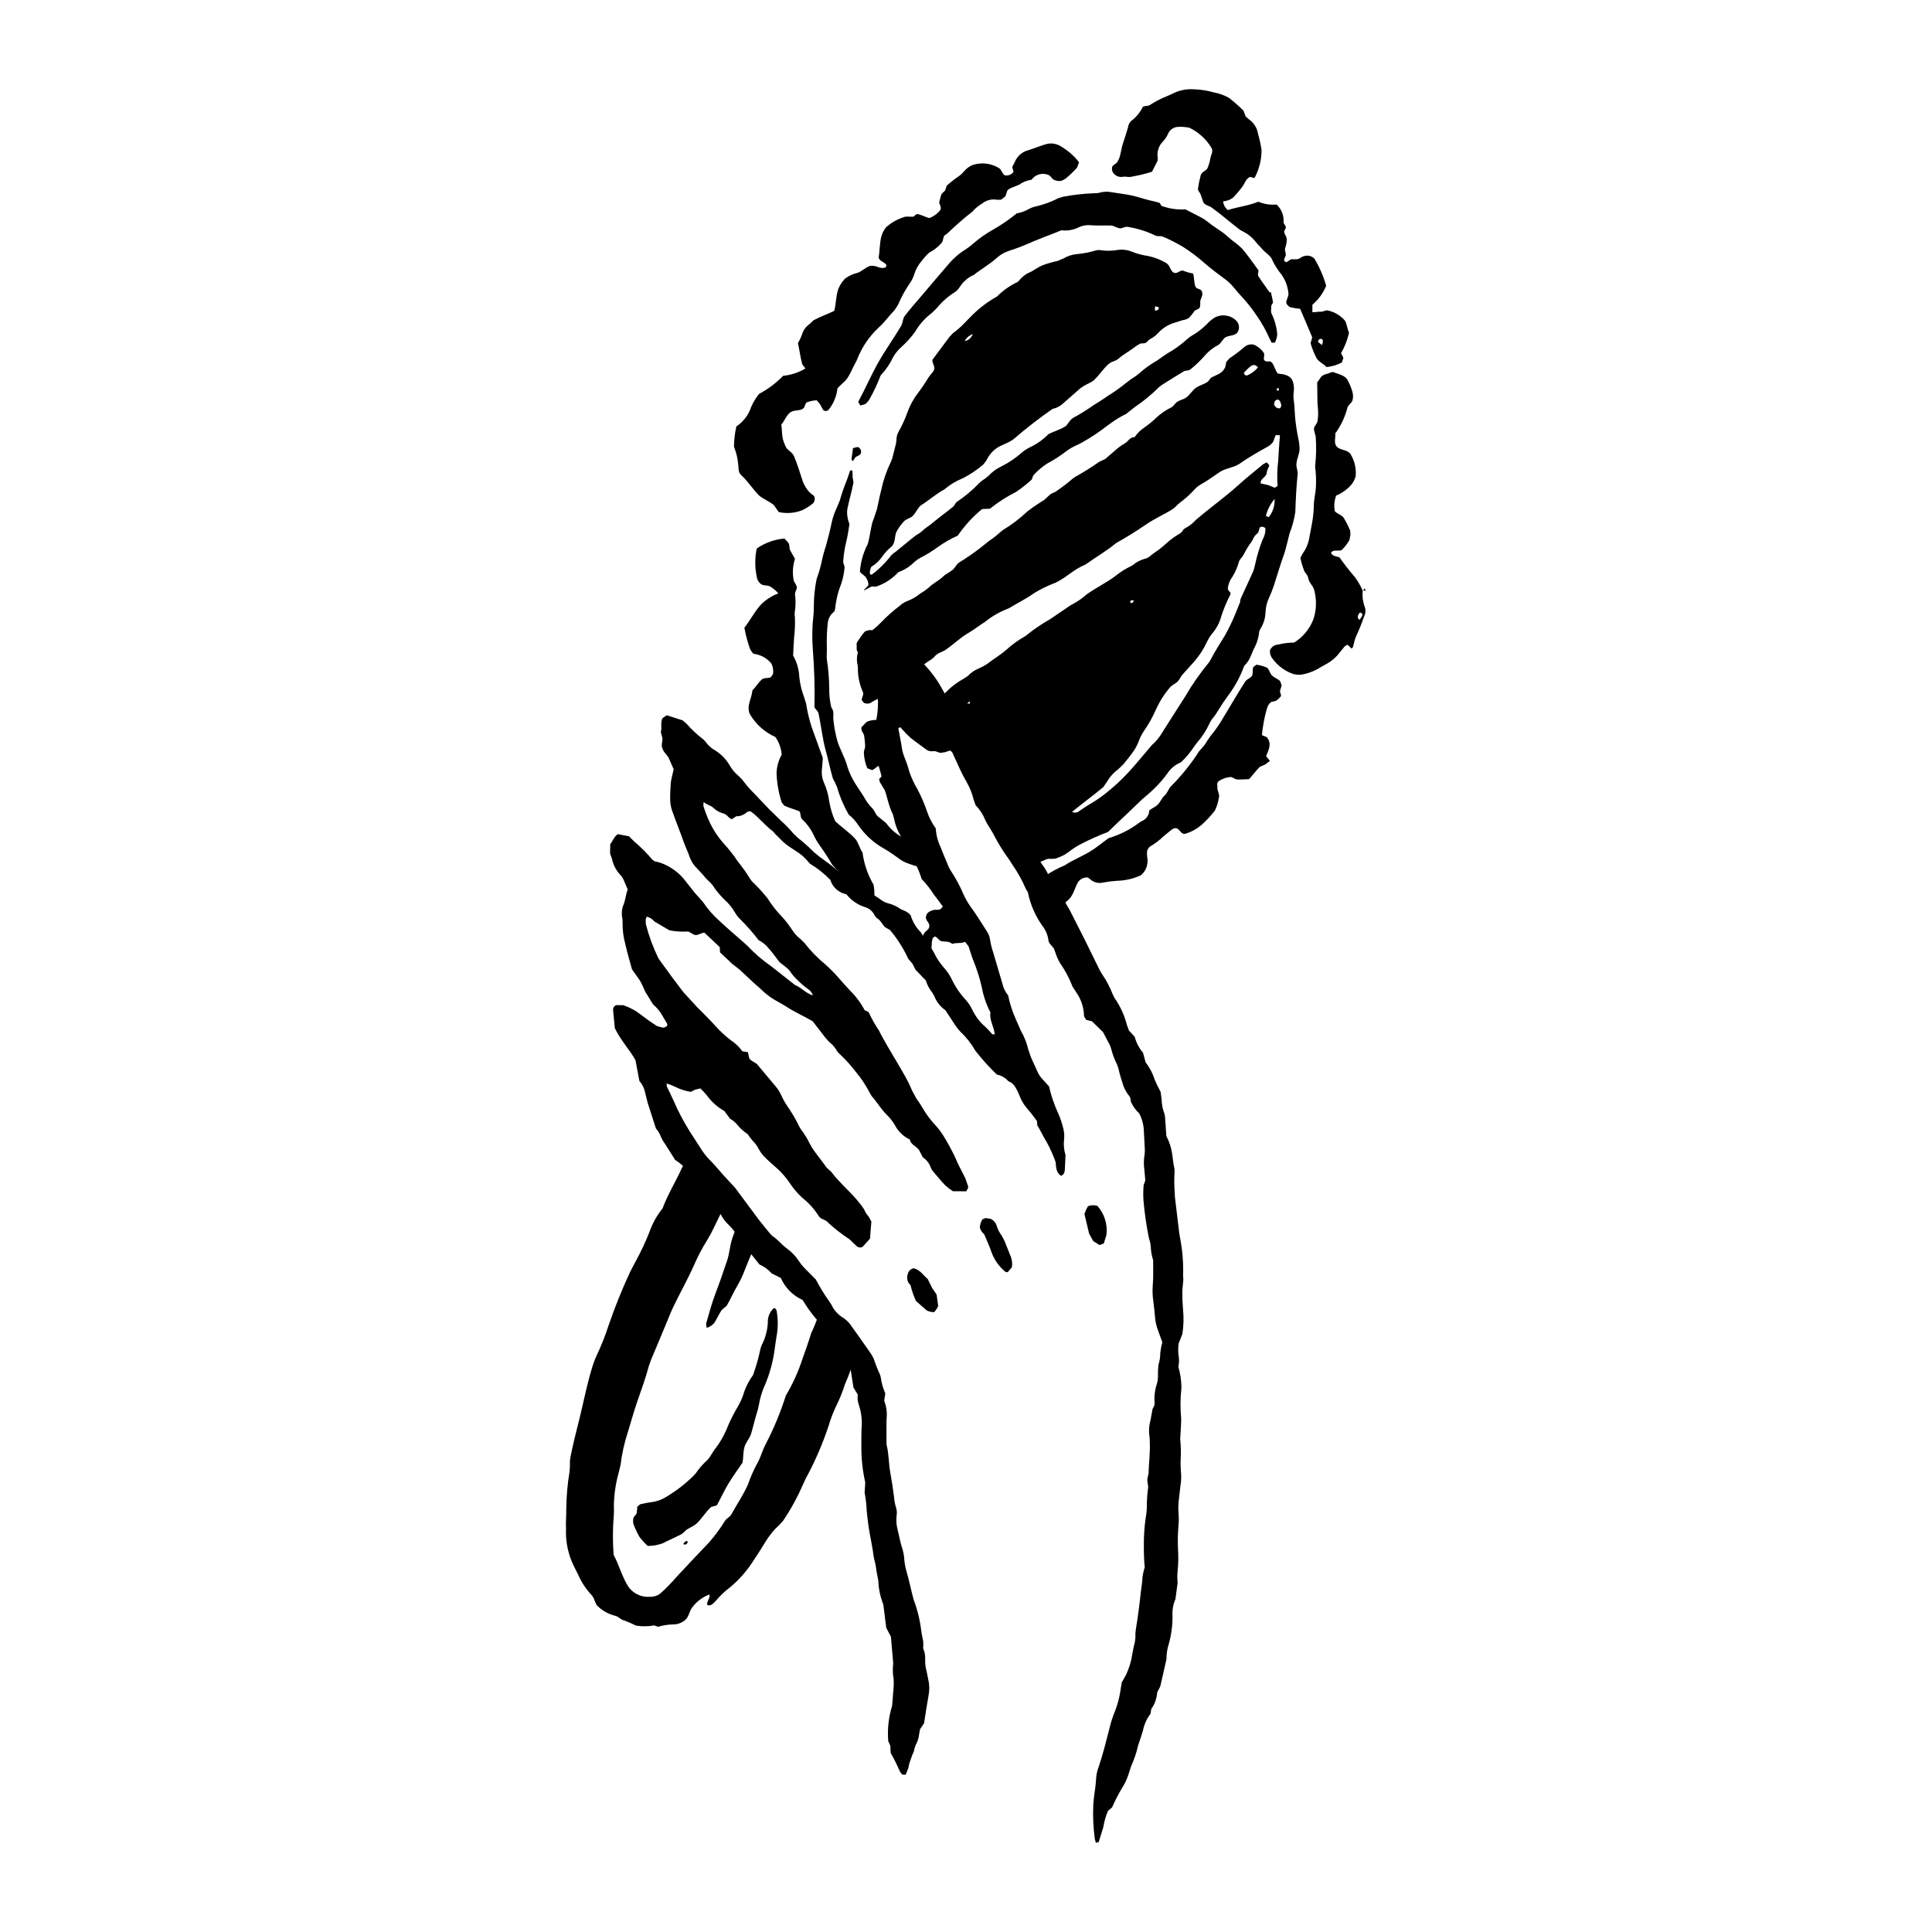 <?xml version="1.0" encoding="UTF-8"?>
<!-- Uploaded to: SVG Repo, www.svgrepo.com, Generator: SVG Repo Mixer Tools -->
<svg fill="#000000" width="800px" height="800px" version="1.1" viewBox="144 144 512 512" xmlns="http://www.w3.org/2000/svg">
 <g>
  <path d="m390.35 368.7c-0.645-0.211-1.25-0.531-1.789-0.949-1.707-0.211-3.359-0.75-4.863-1.59-1.879-0.867-3.508-2.199-4.738-3.863l-0.168-0.203-2.035-1.652c-0.773-0.582-0.871-1.578-1.645-2.301-0.793-0.793-1.469-1.695-2-2.684-0.566-0.996-1.363-2.051-1.973-3.051-1.082-1.57-1.938-3.289-2.535-5.102-0.605-2.387-1.988-4.699-2.66-6.812-0.52-1.867-0.883-3.773-1.078-5.703-0.168-1.055 0.328-2.234-0.547-3.273l-0.211-1.008c-0.25-1.293-0.367-2.606-0.344-3.922-0.023-2.644-0.238-5.285-0.641-7.898-0.047-0.363-0.059-0.734-0.027-1.102 0.016-0.559 0.07-1.582 0.023-2.34h-0.004c-0.055-2.109 0.035-4.219 0.273-6.316 0.109-0.762 0.414-1.484 0.883-2.094l0.875-0.852c0.309-0.941 0.203-1.492 0.445-2.531 0.199-1.203 0.496-2.387 0.895-3.539 0.723-1.742 1.172-3.582 1.332-5.461 0.047-0.504-0.387-1.109-0.355-1.656h0.004c0.105-1.758 0.371-3.504 0.793-5.219 0.414-1.637 0.598-3.082 0.859-4.719-0.516-1.203-0.719-2.512-0.59-3.812 0.504-2.543 1.176-4.688 1.66-7.211l-0.223-1.324-0.07-1.797-0.574-0.062-0.867 2.508c-0.742 1.789-1.375 3.617-1.895 5.484l-0.805 1.938c-0.66 1.352-1.141 2.785-1.422 4.266-0.32 1.676-1.012 4.144-1.438 5.785-0.484 1.434-0.879 2.894-1.18 4.379-0.328 1.5-0.762 2.973-1.297 4.41-0.508 2.469-0.754 4.981-0.742 7.5-0.047 0.719 0 1.422-0.102 2.117-0.355 3.07-0.406 6.164-0.152 9.246 0.395 5.031 0.535 10.082 0.422 15.133 0.203 0.484 0.941 1.074 1.043 1.539 0.766 3.414 1.023 6.691 1.98 10.078 0.672 2.383 1.109 4.734 1.855 7.262v-0.004c0.398 0.727 0.758 1.477 1.078 2.238 0.738 2.559 1.781 5.016 3.106 7.324 0.977 0.781 1.828 1.715 2.516 2.762 1.656 2.445 3.832 4.492 6.371 5.992 1.438 0.82 2.824 1.727 4.148 2.715 0.754 0.598 1.59 1.074 2.488 1.426 1.805 0.668 3.66 1.203 5.547 1.594 1.258 0.219 2.457 0.949 3.559 1.117l0.891 0.102v-0.004c-1.5-2.199-2.863-4.488-4.078-6.859z"/>
  <path d="m488.4 263c-0.016-0.984-0.137-1.965-0.367-2.922-0.379-1.875-0.66-3.766-0.836-5.672-0.09-1.25-0.133-2.82-0.281-3.898h-0.004c-0.152-0.871-0.176-1.762-0.066-2.637 0.102-0.711 0.078-1.43-0.066-2.133-0.293-1.602-1.148-2.133-2.602-2.531l-1.527-0.203c-0.684-0.715-0.871-1.977-1.512-2.832l-0.434-0.363c-0.383-0.141-1.348 0.262-1.719-0.473-0.191-0.375 0.234-1.379-0.051-1.793-0.66-1-1.609-1.777-2.723-2.227-0.926-0.184-1.887 0.098-2.57 0.754-1.199 1.039-2.465 1.996-3.793 2.867l-0.879 0.984-0.266 1.387c-0.844 1.738-2.125 1.914-3.527 2.664-0.617 0.332-0.762 0.98-1.246 1.289-0.984 0.625-2.117 0.898-3.023 1.535-0.906 0.641-1.66 1.922-2.481 2.504-0.82 0.582-1.629 0.672-2.375 1.137-0.746 0.465-0.93 1.176-1.734 1.574v0.004c-1.359 0.656-2.609 1.508-3.719 2.527-1.016 0.984-2.106 1.887-3.262 2.699-1.043 0.684-1.945 1.566-2.644 2.598-1.254-0.051-1.668 1.125-2.562 1.629-0.984 0.57-1.902 1.246-2.738 2.016l-2.519 2.164-1.531 0.719c-2.078 1.453-4.231 2.801-6.449 4.031l-0.438 0.293c-1.453 1.25-2.969 2.418-4.551 3.504-0.52 0.395-1.121 0.43-1.605 0.832l-1.504 1.41-1.133 0.711h-0.004c-1.172 0.738-2.309 1.535-3.402 2.391-1.969 1.867-4.137 3.516-6.461 4.914l-0.816 0.656v0.004c-0.906 0.824-1.879 1.582-2.902 2.258l-1.41 1.133-1.227 0.969-0.004 0.004c-1.742 1.32-3.551 2.551-5.414 3.691l-0.203 0.188c-0.43 0.434-0.922 1.309-1.34 1.648-0.812 0.648-1.863 1.117-2.508 1.754-0.633 0.582-1.324 1.105-2.059 1.555l-1.098 0.777c-0.891 0.855-1.883 1.602-2.953 2.219-1.012 0.84-2.156 1.5-3.387 1.965-0.734 0.277-1.41 0.695-1.988 1.227-1.816 1.375-3.516 2.887-5.09 4.527-0.602 0.637-1.25 1.227-1.941 1.762l-3.719 3.266c-0.133 0.598 0.266 1.18 0.035 1.773v-0.004c-0.699 1.391-0.867 2.988-0.477 4.496 0.066 0.523 0.086 1.047 0.059 1.574 0.102 1.922 0.555 3.809 1.344 5.566l0.07 0.539-0.441 1.422 0.52 0.773-0.004-0.004c0.73 0.434 1.652 0.355 2.293-0.199 0.746-0.445 1.535-0.82 2.352-1.117 1.359-0.836 2.457-1.727 3.559-2.527 0.539-0.395 1.027-1.219 1.32-1.434 1.227-0.891 2.449-1.539 3.445-2.383h-0.004c1.391-1.219 2.852-2.356 4.379-3.398 0.543-0.289 1.039-0.664 1.465-1.109 0.715-0.965 2.047-1.219 2.836-1.746 2.215-1.48 3.93-3.266 6.164-4.555 1.566-0.906 2.844-1.953 4.363-2.91l-0.004 0.004c1.906-1.539 4.047-2.758 6.34-3.613 2.059-1.258 4.836-2.656 6.672-4.004h0.004c1.797-1.102 3.695-2.027 5.672-2.758 3.047-1.477 4.844-3.566 7.848-4.773l0.648-0.43c2.519-1.777 5.156-3.312 7.527-5.273l0.223-0.145c2.531-1.422 5.231-3.062 7.559-4.691 2.324-1.629 4.844-2.703 7.117-4.113 0.906-0.566 1.375-1.32 2.133-1.848l-0.004-0.004c1.422-1.051 2.731-2.246 3.91-3.559 0.484-0.508 1.039-0.941 1.652-1.281 1.75-0.957 3.289-2.141 4.918-3.223 1.594-1.059 3.371-1.055 5.094-2.098h0.004c2.359-1.625 4.809-3.117 7.336-4.469 0.598-0.297 1.129-0.711 1.559-1.219 0.434-0.492 0.496-1.59 0.938-2.039l1.035 0.082c-0.168 2.262-0.359 4.418-0.457 6.68h0.004c-0.281 2.25-0.336 4.523-0.164 6.785-0.375 0.027-0.438 0.453-0.879 0.387l-1.668-0.676-1.973-0.441c-0.023-1.195 1.027-1.391 1.555-2.414l0.191-0.953 0.582-1.402-0.691-0.816-0.945 0.516c-2.129 1.797-4.387 3.527-6.465 5.426-1.164 1.066-2.383 2.086-3.621 3.082-2.606 2.098-5.254 4.102-7.805 6.289h0.004c-0.82 0.918-1.809 1.676-2.906 2.234l-0.383 0.332c-0.465 0.855-0.914 0.984-1.793 1.539-1.016 0.656-1.977 1.398-2.863 2.219-0.949 0.875-1.969 1.672-3.051 2.383-0.914 0.582-1.188 1.121-2.164 1.477-1.305 0.293-2.516 0.902-3.527 1.777l-1.426 0.746h0.004c-0.836 0.449-1.637 0.957-2.398 1.523-2.582 2.106-5.473 3.426-8.348 5.434-1.238 1.113-2.617 2.059-4.106 2.809l-0.883 0.574-4.781 3.25c-2.289 1.289-4.461 2.777-6.488 4.445-1.836 1.02-3.543 2.25-5.094 3.664-1.605 1.41-3.367 2.394-5.082 3.742v0.004c-0.676 0.438-1.383 0.82-2.117 1.145-1.125 0.434-2.133 1.117-2.949 2l-1.082 0.715c-1.844 1.012-3.519 2.301-4.969 3.824-0.73 0.762-1.551 1.422-2.449 1.969l-1.25 0.781 0.66 0.867h-0.004c3.379 4.856 6.137 10.109 8.219 15.648 6.731 8.215 12.953 16.84 18.625 25.82 1.031-0.195 2.031-0.531 2.969-1.008l0.57-0.145v-0.004c0.609 0.043 1.223 0.031 1.832-0.031 0.816-0.258 1.613-0.582 2.371-0.977 0.613-0.367 1.199-0.773 1.758-1.215 0.828-0.625 1.707-1.18 2.629-1.652 2.359-1.223 4.785-2.309 7.266-3.25l2.375-2.297 4.133-3.918c1.246-1.191 2.211-2.215 3.438-3.219h-0.004c2.152-1.754 4.078-3.769 5.727-6 0.871-1.355 2.144-2.41 3.641-3.012 1.355-1.273 2.551-2.707 3.555-4.273l0.785-1.027c1.301-1.5 2.383-3.172 3.215-4.973 0.238-0.559 0.566-1.074 0.973-1.523 0.484-0.59 0.918-1.223 1.293-1.891 0.789-1.309 1.672-2.606 2.574-3.859 1.852-2.43 3.324-5.129 4.359-8.004 0.824-0.793 1.457-1.766 1.852-2.84l0.684-1.641v-0.004c0.801-1.406 1.293-2.973 1.438-4.586 0.172-0.496 0.41-0.965 0.707-1.395 0.594-1.148 0.922-2.418 0.973-3.711 0.043-1.301 0.34-2.582 0.883-3.766 0.508-1.109 0.961-2.246 1.352-3.402 0.945-2.941 1.785-5.844 2.852-8.758l0.613-2.305 0.684-2.769c0.73-1.816 1.238-3.719 1.512-5.656 0.113-3.348 0.262-6.617 0.594-9.773 0.137-1.301-0.402-1.801-0.293-3.035 0.109-1.238 0.754-2.445 0.84-3.824zm-13.969-19.473-0.574-0.172-0.227-0.52c0.562-0.68 1.199-1.297 1.887-1.848 0.891-0.477 1.27-0.227 1.867 0.355-0.781 0.965-1.801 1.715-2.953 2.184zm-73.355 86.902-0.785 0.035 0.672-0.617zm43.375-27.262c-0.023 0.422-0.672 0.938-0.906 0.457s0.551-0.703 0.906-0.457zm34.16-16.184c-0.867 2.188-1.547 4.445-2.023 6.75l-0.41 1.535c-0.805 1.848-2.738 5.918-3.254 7.102s-0.141 0.82-0.242 1.086l-1.203 2.984c-0.816 2.012-1.75 3.973-2.805 5.867-1.211 2.019-2.691 4.25-3.793 6.418l-0.387 0.672c-2.414 2.914-4.582 6.027-6.484 9.301l-4.449 6.961-1.383 2.184c-0.762 1.355-1.746 2.574-2.914 3.602l-0.672 0.789c-1.832 2.152-3.871 4.652-5.731 6.637-1.727 1.855-3.59 3.578-5.578 5.156-1.277 1.047-2.633 1.992-4.051 2.836-1.371 0.785-2.262 1.457-3.57 2.312-0.492 0.254-1.082 0.242-1.566-0.031 2.758-2.223 5.43-4.191 8.258-6.519l1.055-1.523h0.004c0.727-1.262 1.715-2.359 2.894-3.223l1.32-1.242c1.031-1.262 2.086-2.559 3.004-3.902v-0.004c0.535-0.867 0.98-1.789 1.32-2.75 0.32-0.805 0.727-1.57 1.219-2.281 1.227-1.773 2.285-3.66 3.156-5.633 0.949-2.121 2.195-4.098 3.699-5.871 0.531-0.641 1.523-1.027 2.082-1.602 0.562-0.574 0.715-1.203 1.258-1.812l3.164-3.512c1.34-1.559 2.457-3.289 3.328-5.148 0.352-0.785 0.809-1.52 1.352-2.188 1.152-1.316 1.98-2.883 2.43-4.574 0.637-1.977 1.438-3.894 2.391-5.742 0.391-0.797-0.652-0.816-0.648-1.719 0.141-1.141 0.582-2.223 1.281-3.137 0.73-1.207 1.289-2.512 1.656-3.875 0.215-0.719 0.922-1.211 1.23-1.848 0.617-1.266 1.355-2.469 2.207-3.59l0.707-1.371 0.969-0.934 0.43-1.371c0.328-0.27 1.355-0.246 1.496 0.371v-0.004c0.004 0.996-0.25 1.977-0.746 2.844zm1.613-5.93-0.75-0.324h-0.004c0.41-1.656 1.199-3.191 2.309-4.488 0.105 1.742-0.449 3.461-1.555 4.812zm2.137-34.145 0.566-0.016-0.047 0.617h-0.484zm0.906 5.277v-0.004c-0.645 0.141-1.297-0.207-1.531-0.82-0.289-0.621 0.293-1.562 0.938-1.461 0.645 0.102 0.867 1.328 0.895 1.645z"/>
  <path d="m378.12 335.74c-0.598-0.441-1.273-0.766-1.988-0.961-0.762 0.016-1.516 0.156-2.227 0.422-0.555 0.238-1.031 1.07-1.551 1.445l-0.055 0.148c-0.184 0.883 0.516 1.363 0.707 2.156v0.004c0.145 0.879 0.23 1.77 0.258 2.664 0.059 0.707-0.395 1.367-0.324 1.898 0.055 1.402 0.359 2.781 0.902 4.074l1.238 0.484c0.512-0.039 1.129-0.855 1.66-1.051 0.613 0.422 1.383 0.531 1.68 1.309l-0.148 0.832-1.293 1.27 0.172 0.801c0.633 1.125 1.188 1.973 1.953 3.117v0.004c0.953 1.293 1.812 2.652 2.57 4.07 0.512 1.113 1.43 1.988 2.562 2.449 0.805 0.34 1.547 0.816 2.191 1.41l1.477 1.098 0.262 0.16c-0.578-1.707-0.984-3.469-1.211-5.254-1.551-3.695-3.09-7.402-4.68-11.094v-0.004c-0.871-1.875-0.891-4.043-0.043-5.934l-1.852-3.191c-0.137 0.379-0.477 0.641-0.875 0.676-0.555-1.164-0.133-2.039-1.387-3.004zm2.883 5.332 0.527-0.184 0.145 0.605-0.438 0.141z"/>
  <path d="m388.69 391.76-1.258 3.441 2.625 3.211v0.004c0.527-1.352 0.824-2.785 0.879-4.238-0.012-0.539 0.082-1.078 0.273-1.582l0.531-0.43c0.633 0.137 1.098 1.129 1.754 1.262 1 0.203 2.016-0.082 2.871 0.723 1.062-0.426 2.418-0.02 3.426-0.598v-0.004c1.32-0.785 2.578-1.676 3.758-2.66-1.852-2.699-3.562-5.481-5.16-8.324l-1.977 0.277h0.004c-0.57 0.008-1.129 0.152-1.633 0.418-0.547 0.289-1.121 1.457-1.648 1.715-0.527 0.258-1.176 0.051-1.652 0.168-1.102 0.277-2.019 0.754-2.102 1.914-0.082 1.16 1.309 1.5 0.801 2.828-0.273 0.707-1.043 0.809-1.492 1.875z"/>
  <path d="m356.51 361.05c1.215 1.113 2.219 2.438 2.961 3.906 0.531 1.211 1.195 2.359 1.992 3.418 1.105 1.547 2.137 3.144 3.086 4.793 3.066 3.394 6.156 6.769 9.262 10.125l1.848 1.227c0.121-1.234 0.141-2.477 0.051-3.711 0.02-0.809-0.059-1.617-0.238-2.406-1.527-2.598-2.508-5.477-2.887-8.465-0.719-0.965-1.172-2.785-1.914-3.606-1.688-1.855-3.598-3.039-5.352-4.727-0.738-1.684-1.27-3.449-1.574-5.262-0.223-1.75-0.711-3.453-1.445-5.055-0.441-1.043-0.609-2.176-0.492-3.301l0.234-2.793c0.02-0.316-0.051-0.629-0.199-0.906l-2.773-7.695h-0.004c-0.641-2.016-1.125-4.074-1.453-6.164l-0.555-1.773c-0.637-1.699-1.055-3.477-1.238-5.281-0.078-1.984-0.637-3.914-1.633-5.633 0.09-1.629 0.125-3.133 0.258-4.812h0.004c0.211-1.75 0.281-3.512 0.211-5.273-0.086-0.52-0.094-1.051-0.02-1.57 0.23-1.516 0.246-3.055 0.047-4.574-0.02-0.742 0.523-1.309 0.48-1.887-0.047-0.578-0.766-1.418-0.82-1.789h-0.004c-0.379-1.91-0.27-3.883 0.328-5.738l-1.273-2.266c-0.293-0.652-0.102-1.262-0.375-1.809-0.273-0.543-0.793-0.805-1.121-1.309-2.644 0.223-5.184 1.141-7.363 2.656-0.504 2.422-0.512 4.922-0.023 7.344 0.094 0.828 0.52 1.586 1.18 2.098 0.695 0.469 1.723 0.195 2.469 0.656h-0.004c0.797 0.477 1.504 1.082 2.102 1.789-1.797 0.672-3.418 1.734-4.75 3.113-1.645 1.887-2.715 4.043-4.246 5.981h-0.004c0.348 1.898 0.844 3.766 1.488 5.582 0.227 0.496 0.539 0.941 0.926 1.324 1.855 0.215 3.559 1.141 4.75 2.582 0.414 0.863 0.57 1.832 0.445 2.781l-0.586 0.824c-0.574 0.391-1.699 0.074-2.316 0.566-0.938 0.742-1.648 2.059-2.578 2.938-0.145 2.148-1.66 4.137-0.668 6.312 1.562 2.672 3.926 4.789 6.75 6.051 0.973 1.383 1.555 3 1.676 4.684-0.867 1.543-1.336 3.285-1.355 5.059 0.113 2.57 0.566 5.117 1.352 7.57l0.684 0.875c1.223 0.59 2.777 0.973 4.059 1.535 0.352 0.52 0.16 1.586 0.625 2.016z"/>
  <path d="m365.23 494.47c-1.254-1.305-2.457-2.648-3.66-3.992l-0.402 1.223h0.004c-0.609 1.938-1.352 3.832-2.223 5.664-0.66 2.266-1.512 4.523-2.25 6.648h-0.004c-1.102 3.434-2.594 6.727-4.438 9.824-1.406 4.445-3.195 8.762-5.352 12.898-1.168 2.305-1.34 3.707-2.457 5.481h0.004c-0.891 1.715-1.652 3.496-2.285 5.32-1.359 2.941-2.875 5.094-4.398 7.871-0.316 0.574-1.211 0.949-1.633 1.613v-0.004c-1.254 2.059-2.688 3.996-4.285 5.801-2.969 3.109-6.016 6.312-8.828 9.371h0.004c-1.148 1.328-2.371 2.59-3.668 3.777-0.797 0.781-1.875 1.211-2.992 1.195-2.223 0.223-4.402-0.738-5.742-2.523-1.691-2.481-2.531-5.883-4.008-8.566-0.262-3.496-0.246-7.012 0.047-10.508 0.055-0.844 0.062-1.691 0.016-2.535 0.047-2.941 0.473-5.863 1.262-8.695l0.504-2.059c0.352-2.953 1-5.863 1.926-8.688 0.879-2.852 1.543-5.371 2.551-8.273 1.012-2.902 2.164-6.07 2.996-9.188 0.371-1.176 0.812-2.328 1.324-3.449l3.188-7.613c0.652-1.543 1.223-3.086 1.957-4.629 1.812-3.809 3.918-7.461 5.625-11.363 0.957-2.188 2.07-4.301 3.336-6.32 0.66-1.078 1.262-2.188 1.801-3.328l3.848-7.961c-3.137-4.078-6.074-8.266-8.809-12.562v0.004c-0.781 1.117-1.621 2.195-2.519 3.223-0.406 0.414-0.738 0.895-0.977 1.422-1.52 3.414-3.777 7.055-5.106 10.68v0.004c-1.492 1.844-2.656 3.93-3.445 6.164-1.094 2.793-2.371 5.508-3.828 8.129l-1.273 2.434c-2.176 4.656-4.098 9.426-5.762 14.285-0.883 2.723-1.938 5.387-3.16 7.977-0.512 1.098-0.93 2.234-1.262 3.402-1.348 4.41-2.195 8.891-3.301 13.359-0.844 3.426-1.754 6.84-2.41 10.309-0.219 1.164-0.027 2.426-0.203 3.613l0.008-0.004c-0.555 3.289-0.848 6.617-0.883 9.953 0.027 1.859-0.164 3.543-0.07 5.231-0.16 3.492 0.578 6.969 2.148 10.098l1.07 2.117v-0.004c0.871 2.027 2.098 3.883 3.621 5.477l0.457 0.676c0.234 0.66 0.512 1.305 0.828 1.93 1.359 1.41 3.094 2.398 5 2.848 1 0.309 1.344 1.035 2.356 1.227v-0.004c1.047 0.398 2.074 0.852 3.07 1.363 1.605 0.242 3.238 0.223 4.836-0.055l0.996 0.359v-0.004c1.258-0.371 2.555-0.582 3.859-0.625 1.207 0.043 2.383-0.363 3.305-1.137 1.055-0.852 1.023-2.223 1.922-3.391 1.141-1.535 2.695-2.711 4.484-3.387 0.352 0.617-0.293 1.352-0.402 1.812-0.109 0.461-0.426 0.949 0.23 1.051 0.656 0.102 1.422-0.57 1.961-1.246 1.121-1.32 2.383-2.519 3.766-3.566 2.305-1.922 4.309-4.18 5.941-6.695 1.215-1.812 2.481-3.789 3.609-5.656h0.004c0.684-1.082 1.465-2.102 2.328-3.047 0.734-0.656 1.43-1.359 2.074-2.109 2.082-3.066 3.871-6.32 5.34-9.723l0.707-1.512c2.465-4.531 4.516-9.273 6.133-14.168 0.477-1.629 1.074-3.219 1.793-4.758 0.996-1.973 1.828-4.027 2.492-6.133 1.008-2.203 1.797-4.496 2.352-6.856 0.137-1.309 0.328-2.578 0.555-3.852-1.852-1.859-3.746-3.715-5.602-5.644z"/>
  <path d="m483.62 325.54-0.371-1.031c-0.539-0.574-1.523-0.914-2.117-1.453-0.59-0.539-0.781-1.742-1.418-2.137v0.004c-0.883-0.395-1.82-0.652-2.777-0.766l-0.77 0.594c-0.344 0.637-0.02 1.691-0.371 2.316-0.371 0.668-1.355 0.871-1.777 1.527-1.992 3.094-3.828 6.281-5.75 9.449v-0.004c-1.027 1.797-2.207 3.5-3.527 5.09l-0.762 1.098h-0.004c-0.441 0.805-0.988 1.547-1.621 2.211-0.488 0.496-0.906 1.059-1.242 1.668-2.039 3.031-4.367 5.856-6.953 8.434-0.48 0.539-0.84 1.688-1.535 2.285-0.691 0.602-1.16 1.77-1.812 2.418-0.652 0.648-1.539 0.938-2.234 1.512-0.059 1.328-0.918 2.484-2.168 2.922l-0.633 0.441c-2.41 1.801-5.125 3.16-8.012 4.012-1.613 1.16-3.242 2.539-4.926 3.555-2.231 1.344-4.555 2.215-6.691 3.652v-0.004c-1.871 0.773-3.652 1.742-5.316 2.898l-0.348 0.195c1.555 2.621 3.039 5.277 4.457 7.973 0.66-0.66 1.359-1.277 2.098-1.844 1.43-1.223 1.781-3.305 2.629-4.734l0.004-0.004c0.551-0.844 1.508-1.336 2.519-1.281l0.555 0.324h-0.004c0.922 0.953 2.277 1.344 3.562 1.027 1.215-0.223 2.441-0.375 3.672-0.465 2.176-0.043 4.32-0.531 6.305-1.434 0.996-0.77 1.637-1.91 1.777-3.164 0.258-1.172-0.457-2.633 0.141-3.828l0.473-0.594c1.355-0.781 2.609-1.727 3.727-2.82l1.996-1.625c0.605-0.422 1.133-0.688 1.734-0.293 0.602 0.395 1.109 1.645 2.094 1.254 1.559-0.477 3-1.273 4.234-2.34 1.289-1.156 2.469-2.43 3.523-3.801 0.531-1.121 0.887-2.312 1.066-3.539 0.191-0.77-0.469-1.691-0.426-2.418 0.043-0.727-0.293-1.289 0.41-1.844 0.91-0.613 1.965-0.977 3.059-1.055 0.535-0.027 1.219 0.629 1.738 0.652 1.086 0.047 2.117-0.078 3.18-0.086 1-1.07 1.832-2.273 2.894-3.297l1.379-0.586 1.254-0.984-1.008-1.211c0.676-1.734 1.516-3.16 0.344-4.859-0.289-0.422-1.078-0.426-1.441-0.785h-0.004c0.203-2.152 0.586-4.285 1.145-6.375l0.375-1.191 0.402-0.672 0.516-0.496 1.246-0.293c0.508-0.324 0.957-0.734 1.328-1.211 0.184-0.402-0.27-0.961-0.223-1.41 0.047-0.449 0.449-1.188 0.406-1.578z"/>
  <path d="m453.2 213.8c0.879 0.633 0.988 1.945 1.785 2.418 0.875 0.516 1.578-0.566 2.469-0.512l1.309 0.465 1.434 0.324c0.285 1.059 0.234 2.531 0.613 3.477 0.238 0.59 1.352 0.613 1.605 1.055 0.504 0.867 0.07 1.586-0.215 2.348-0.281 0.766 0.035 1.477-0.266 2.137-0.211 0.465-0.973 0.477-1.395 0.914-0.422 0.629-0.895 1.227-1.41 1.785-0.516 0.348-1.109 0.566-1.727 0.645l-2.481 0.781c-1.496 0.512-2.844 1.383-3.93 2.539-0.574 0.652-1.262 1.191-2.031 1.598-0.664 0.301-0.812 0.805-1.309 1.066-0.496 0.262-1.141 0.082-1.582 0.277l-1.031 0.617c-1.543 1.273-3.16 2.016-4.723 3.394-0.676 0.594-1.629 0.605-2.481 1.309-1.41 1.184-2.539 3.098-4.133 4.488-0.434 0.383-1.844 0.945-2.519 1.383l-0.855 0.57-4.348 3.82v-0.004c-0.828 0.836-1.875 1.414-3.023 1.668-3.535 2.441-6.938 5.078-10.184 7.894-1.492 1.215-3.465 1.613-4.793 2.621v-0.004c-1.113 0.824-2 1.918-2.574 3.176l-0.793 1.027c-1.652 1.426-3.465 2.652-5.406 3.648-1.801 0.715-3.469 1.719-4.941 2.977-2.246 1.215-4.098 2.902-6.293 4.285l-0.32 0.301c-0.559 0.688-1.078 1.715-1.73 2.41-0.652 0.695-1.781 0.766-2.43 1.551l-0.004-0.004c-0.781 0.836-1.445 1.777-1.965 2.797-0.488 1.168-0.184 2.758-1.246 3.812-0.91 0.734-1.719 1.586-2.402 2.539-0.742 1.145-1.746 2.094-2.93 2.773-0.348 0.617-0.484 1.328-0.387 2.031l0.434 0.102c0.719-0.488 1.391-1.039 2.012-1.648 1.16-1.059 2.227-2.223 3.18-3.473 0.352-0.383 0.758-0.711 1.203-0.977l4.266-3.481 1.055-0.832h-0.004c0.746-0.398 1.434-0.898 2.043-1.477 0.559-0.539 1.258-0.906 1.863-1.41 1.469-1.219 3-2.402 4.523-3.566l1.441-1.141c0.48-0.391 0.535-0.988 1.09-1.348h-0.004c1.988-1.332 3.832-2.863 5.504-4.574 0.52-0.57 1.121-1.059 1.785-1.453l1.039-0.824v-0.004c0.941-1.023 2.07-1.859 3.324-2.453 2.043-1.016 3.941-2.305 5.637-3.828 0.68-0.547 1.426-1.012 2.219-1.379 1.742-0.844 3.324-1.984 4.676-3.371 1.559-0.797 2.754-1.043 4.398-2 0.711-0.414 1.109-1.688 2.227-2.363 1.41-0.75 2.781-1.574 4.106-2.465 1.352-1.008 3.238-2.023 4.805-3.18v0.004c1.789-1.098 3.5-2.312 5.129-3.633 0.73-0.605 1.504-1.152 2.316-1.641 0.805-0.562 1.379-1.086 2.262-1.832 1.082-0.863 2.234-1.641 3.441-2.324l1.691-1.188 1.109-0.758c1.848-1.023 3.574-2.258 5.141-3.676 0.59-0.527 1.234-0.988 1.93-1.371 1.273-0.777 2.445-1.711 3.484-2.785 0.605-0.676 1.309-1.25 2.086-1.715 1.891-0.996 4.215-0.625 5.703 0.906 0.766 0.797 0.898 2.004 0.332 2.949-0.578 1.012-2.094 0.848-3.137 1.352-0.805 0.387-1.148 1.586-2.098 2.141h-0.004c-1.281 0.664-2.43 1.562-3.379 2.652-1.203 1.387-2.527 2.66-3.957 3.805-0.445 0.363-1.238 0.195-1.703 0.473-1.914 1.148-3.781 2.344-5.672 3.512l-0.848 0.625c-1.988 1.988-4.164 3.781-6.492 5.352l-1.418 1.121-0.836 0.664-0.004 0.004c-1.504 0.73-2.938 1.602-4.277 2.606l-0.648 0.449h0.004c-2.203 1.738-4.543 3.293-7.004 4.644l-0.699 0.367c-1.387 0.57-2.684 1.336-3.856 2.269-1.391 1.039-2.859 1.969-4.391 2.785-1.305 0.828-2.5 1.824-3.547 2.965-0.461 0.414-0.438 1.195-0.684 1.379-1.258 1.141-2.594 2.199-3.992 3.164-2.492 1.25-4.848 2.762-7.023 4.508l-2.07 0.086c-2.473 2.031-4.644 4.402-6.453 7.039-1.883 0.84-3.672 1.871-5.34 3.074-1.418 1.047-2.922 1.969-4.492 2.762-0.691 0.375-1.328 0.836-1.902 1.371-1.129 1.102-2.488 1.941-3.981 2.457-1.578 1.719-3.555 3.019-5.754 3.793-0.414 0.152-1.031-0.082-1.562 0.117l-1.883 1.008c0.215-0.559 1.195-1.07 1.25-1.656v-0.004c-0.055-0.621-0.266-1.223-0.613-1.738-0.285-0.539-1.25-1.059-1.648-1.562l-0.004-0.004c0.168-2.551 0.863-5.043 2.047-7.312 0.504-1.492 0.789-4.117 1.289-5.914l0.391-1.039 0.805-2.441c0.367-1.539 0.66-3.258 1.086-4.863 0.531-2.574 1.379-5.07 2.519-7.441l0.395-0.965 0.969-3.777c0.258-1.02 0.125-1.738 0.367-2.543h-0.004c0.273-0.691 0.602-1.352 0.988-1.984 0.645-1.238 1.203-2.523 1.672-3.84 0.66-1.891 1.617-3.664 2.84-5.254 1.008-1.34 1.949-2.731 2.82-4.168 0.469-0.77 1.281-1.367 1.504-2.148 0.219-0.766-0.543-1.68-0.504-2.477 1.5-2.059 3.066-4.121 4.594-6.168l0.887-0.941c0.996-0.715 1.926-1.52 2.773-2.402l2.578-2.621c1.891-1.824 4.008-3.398 6.301-4.68 1.586-1.59 3.434-2.894 5.465-3.859 0.344-0.191 0.824-0.992 1.383-1.395v0.004c0.535-0.484 1.148-0.875 1.812-1.152 0.98-0.387 2.211-1.43 3.578-1.941h0.004c1.23-0.441 2.488-0.801 3.766-1.07l1.668-0.699c1.066-0.633 2.262-1.02 3.496-1.129 1.723-0.16 3.426-0.488 5.086-0.984 0.418-0.125 0.863-0.141 1.289-0.047 1.469 0.207 2.957 0.188 4.418-0.066 1.293-0.199 2.617-0.039 3.828 0.465 1.062 0.43 2.168 0.75 3.297 0.965 2.094 0.297 4.102 1.02 5.906 2.121zm-53.551 20.551c1.242-0.191 1.566-0.777 2.215-1.824l0.004-0.004c-0.941 0.316-1.73 0.965-2.219 1.828zm50.41-8.062c0.668 0.066 1.223-0.301 0.965-0.906l-0.938-0.215z"/>
  <path d="m359.57 277.29c-0.918 0.785-1.938 1.438-3.031 1.945-1.969 0.758-4.117 0.922-6.176 0.465l-1.23-1.785c-1.094-1.008-3.266-1.852-4.082-2.707-1.762-1.848-2.887-3.715-4.566-5.231-0.918-0.832-0.695-1.895-0.859-2.906l0.004-0.004c-0.133-1.605-0.512-3.18-1.121-4.672 0.023-1.816 0.238-3.625 0.637-5.394 1.84-1.211 3.219-3.012 3.902-5.106 0.543-1.273 1.262-2.465 2.141-3.535 2.359-1.234 4.5-2.844 6.34-4.766 2.086-0.203 4.098-0.859 5.902-1.926-0.199-0.488-0.738-0.789-0.875-1.316-0.453-1.758-0.695-3.648-1.098-5.426 0.445-0.75 0.816-1.535 1.109-2.356 0.324-1.078 1.008-2.012 1.934-2.652l1.137-1.074c1.844-0.949 3.644-1.605 5.449-2.461 0.512-1.969 0.387-3.805 1.082-5.824 0.418-1.012 1.02-1.934 1.773-2.723 0.988-0.738 2.121-1.262 3.324-1.531 1.008-0.328 2.133-1.43 3.297-1.84 0.715-0.094 1.441 0.012 2.098 0.301 0.645 0.293 1.379 0.332 2.051 0.109l0.223-0.578c-0.379-0.793-1.508-0.914-1.992-1.746l-0.082-0.398c0.301-1.648 0.262-3.941 0.707-5.481 0.242-0.883 0.664-1.711 1.238-2.43 1.336-1.211 2.918-2.117 4.637-2.66 0.695-0.355 1.68-0.074 2.594-0.16 0.203-0.02 0.672-0.762 1.16-0.684 0.797 0.129 2.141 0.816 3.062 1.055 1.137-0.414 2.137-1.133 2.891-2.078 0.523-0.855-0.367-1.594-0.219-2.289l0.508-1.824c0.246-0.523 0.805-0.777 1.07-1.184l0.367-1.195c1.047-0.938 2.152-1.801 3.312-2.59 1.297-0.949 1.684-2.164 3.629-2.93 2.363-0.758 4.941-0.422 7.031 0.91 0.531 0.359 0.867 1.625 1.426 1.844 0.832 0.168 1.691-0.133 2.234-0.785 0.266-0.32-0.371-1.07-0.203-1.496l0.695-1.395c0.641-1.469 1.922-2.562 3.477-2.961 1.656-0.504 3.711-1.398 5.281-1.742 1.363-0.199 2.75 0.16 3.844 1 1.684 1.031 3.164 2.367 4.359 3.938l-0.535 1.41c-0.875 0.992-1.824 1.914-2.844 2.754-0.469 0.402-1.031 0.68-1.633 0.805-0.547 0.012-1.086-0.098-1.582-0.316-0.539-0.18-0.926-1.082-1.504-1.301-1.605-0.684-3.469-0.16-4.488 1.258-1.211 0.18-2.363 0.645-3.359 1.359l-1.211 0.492c-0.59 0.188-1.152 0.461-1.668 0.805-0.422 0.414-0.375 1.332-0.816 1.852l-1.031 0.793-1.074 0.012c-1.375-0.258-2.793 0.098-3.887 0.969-1 0.586-1.898 1.328-2.66 2.203-2.281 1.781-4.469 3.688-6.551 5.699l-0.867 0.648c-0.281 0.383-0.312 1.367-0.66 1.859h0.004c-0.93 1.07-2.055 1.957-3.312 2.613-0.746 0.664-1.418 1.402-2.008 2.211-0.926 1.035-1.609 2.266-2.004 3.598-0.238 0.75-0.582 1.461-1.016 2.117-1.305 1.875-2.41 3.879-3.297 5.984l-0.848 1.309c-1.465 1.484-2.672 3.269-4.238 4.644-2.504 2.328-4.445 5.188-5.688 8.371l-0.207 0.484c-0.852 1.461-1.484 3.184-2.41 4.555-0.734 1.086-1.824 1.727-2.629 2.738-0.234 2.168-1.117 4.215-2.535 5.875l-0.77 0.129-0.492-0.301-0.836-1.543-0.84-1.008c-0.895 0.023-1.781 0.199-2.617 0.523-0.504 0.223-0.504 1.277-0.934 1.605-1.02 0.77-2.184 0.328-3.301 0.961-1.113 0.633-1.691 2.363-2.555 3.34 0.215 1.328 0.09 2.367 0.395 3.742l-0.004-0.004c0.195 0.777 0.477 1.531 0.848 2.242 0.402 0.824 1.645 1.293 2.125 2.394 0.832 1.914 1.629 4.551 2.316 6.648v0.004c0.395 1.039 0.973 2 1.715 2.832 0.562 0.621 1.23 0.836 1.398 1.316h-0.004c0.152 0.547 0.051 1.129-0.277 1.59z"/>
  <path d="m485.45 221.71c-0.195-2.09-1.035-4.07-2.406-5.664-0.816-1.105-1.512-2.293-2.074-3.547-0.484-0.887-1.766-1.648-2.441-2.457-0.672-0.809-1.09-1.094-1.805-2.023-0.863-1.078-1.945-1.961-3.172-2.598l-0.922-0.496c-2.586-1.969-4.926-4.031-7.625-6-0.445-0.32-1.836-0.637-2.109-1.316l-0.684-1.996c-0.18-0.57-0.762-1.059-0.754-1.484 0.156-1.172 0.387-2.336 0.691-3.477 0.168-1.121 1.379-1.27 1.832-2.055v-0.004c0.387-0.883 0.652-1.812 0.793-2.766 0.219-0.906 0.852-1.801 0.203-2.758-1.383-2.262-3.391-4.074-5.781-5.215-1.055-0.227-2.137-0.301-3.211-0.215-1.098 0.125-2.039 0.84-2.461 1.859-0.328 0.734-0.777 1.41-1.328 1.996-1.152 1.137-1.668 2.773-1.375 4.367l-0.059 0.766-1.473 2.887c-1.793 0.562-3.625 1.004-5.477 1.32-0.805 0.195-1.441-0.102-2.074-0.008-1.102 0.262-2.246-0.211-2.84-1.176-0.227-0.453-0.277-0.973-0.148-1.461 0.148-0.449 0.977-0.711 1.355-1.266 0.438-0.727 0.734-1.531 0.867-2.367l0.465-2.066c0.531-1.613 1.055-3.16 1.512-4.797h-0.004c0.07-0.566 0.312-1.098 0.695-1.52 1.371-1.031 2.488-2.359 3.262-3.891 0.59-0.301 1.379-0.102 1.914-0.504 1.367-0.895 2.824-1.648 4.348-2.25l1.441-0.637c1.777-0.945 3.789-1.371 5.797-1.227 1.84 0.055 3.66 0.344 5.426 0.859 1.367 0.254 2.684 0.738 3.891 1.43 1.332 1.047 2.602 2.164 3.805 3.352l0.594 1.566 0.805 0.711h0.004c1.309 0.887 2.195 2.269 2.453 3.828 0.406 1.418 0.719 2.859 0.941 4.316 0.016 2.5-0.578 4.965-1.73 7.184-0.297 0.637-1.016-0.203-1.387 0.008-1.156 0.648-1.094 1.273-1.883 2.445h0.004c-0.789 1.07-1.648 2.09-2.574 3.043-0.766 0.547-1.668 0.875-2.609 0.953 0.082 0.91 0.539 1.75 1.266 2.309 2.668-0.875 5.465-1.133 8.066-2.215 1.52 0.641 3.172 0.895 4.812 0.742 1.328 1.188 2.016 2.93 1.867 4.707 0.043 0.492 0.562 0.82 0.605 1.293 0.043 0.473-0.504 0.758-0.426 1.301 0.078 0.543 0.488 1.008 0.68 1.719h-0.004c0.012 0.891-0.141 1.777-0.457 2.613-0.145 0.684 0.293 1.227 0.18 1.812-0.113 0.586-0.773 1.234-0.168 1.691 0.605 0.457 0.996-0.574 1.801-0.629 0.52 0.031 1.035 0.023 1.551-0.023 0.484-0.09 1.148-0.77 1.871-0.855h0.004c0.91-0.227 1.879 0.043 2.539 0.715 1.355 2.25 2.402 4.668 3.117 7.195-0.789 1.945-2.039 3.664-3.648 5.012v1.992c0.73 0.035 1.445-0.172 2.176-0.129 0.73 0.043 1.371-0.551 2.125-0.281v-0.004c1.68 0.41 3.191 1.332 4.32 2.644 0.441 0.582 0.684 2.418 1.09 3.191-0.422 1.918-1.141 3.754-2.129 5.449l0.602 1.082c0.051 0.402-0.293 0.898-0.32 1.309h0.004c-1.277 0.727-2.699 1.16-4.164 1.27-0.758-0.918-1.906-1.273-2.578-2.324-0.641-1.203-1.156-2.465-1.543-3.769-0.168-0.469 0.402-1.328 0.344-1.855-1.035-2.504-2.113-5-3.176-7.477-0.883-0.086-1.758-0.234-2.621-0.438-0.465-0.207-0.836-0.582-1.031-1.055-0.168-0.758 0.656-1.727 0.555-2.644zm8.875 13.73c0.234-0.484 0.449-1.469-0.113-1.613-0.238-0.062-0.492 0-0.668 0.168-0.18 0.168-0.258 0.414-0.211 0.656z"/>
  <path d="m458.15 199.48 3.406 1.762 0.004 0.004c1.043 0.5 2.019 1.125 2.91 1.863 1.082 0.875 2.586 1.77 3.836 2.703l2.215 1.883h0.004c0.93 0.656 1.809 1.383 2.629 2.176 1.316 1.531 2.957 3.828 4.305 5.691 0.203 0.285-0.301 1.078 0.023 1.621 0.789 1.297 2.07 2.965 2.992 4.312l0.301-0.102c0.203 0.887 0.445 1.723 0.574 2.711 0.039 0.293-0.512 0.68-0.461 1.16s-0.195 1.242 0.102 1.867v0.004c0.836 1.723 1.344 3.586 1.492 5.496-0.078 0.746-0.281 1.469-0.602 2.148l-0.855 0.059-0.586-1.117c-0.941-2.16-2.098-4.219-3.449-6.148-1.219-1.82-2.586-3.539-4.086-5.137-0.895-0.926-1.801-2.144-2.547-2.945-0.609-0.645-1.285-1.23-2.016-1.738-1.816-1.355-3.5-2.59-5.188-4.074-1.758-1.559-3.637-2.977-5.613-4.242-1.703-1.02-3.477-1.918-5.301-2.699-0.707-0.328-1.398 0.008-2.031-0.301v-0.004c-2.344-1.148-4.852-1.93-7.434-2.316-0.652-0.102-1.383 0.445-1.996 0.391-0.613-0.055-1.82-0.727-2.234-0.742-1.809-0.062-3.629 0.051-5.191-0.051-1.254-0.172-2.527 0.039-3.656 0.605-1.367 0.648-2.894 0.895-4.398 0.703-3.031 1.258-6.195 2.344-9.164 3.691-1.512 0.648-3.059 1.223-4.633 1.719-1.258 0.395-2.414 1.059-3.387 1.945-0.805 0.715-1.652 1.371-2.547 1.965l-3.008 2.106-0.391 0.348c-1.047 0.445-1.996 1.102-2.785 1.922-0.875 0.844-1.172 1.895-2.273 2.652v0.004c-1.84 1.137-3.477 2.582-4.836 4.266l-1.309 1.281h-0.004c-1.809 1.355-3.324 3.062-4.465 5.016-1.074 1.484-2.309 2.852-3.68 4.07-0.828 0.746-1.539 1.621-2.106 2.582-0.844 1.809-1.977 3.469-3.352 4.918-0.801 2.16-1.777 4.25-2.922 6.246-0.293 0.527-0.691 0.984-1.172 1.348l-1.25 0.371-0.594-0.961c1.848-3.41 3.371-6.961 5.25-10.32 1.879-3.363 4.195-6.539 6.133-9.824 0.469-0.793 0.422-1.91 0.898-2.551 1.414-1.906 2.992-3.609 4.473-5.379 2.453-2.934 4.883-5.731 7.356-8.625 1.137-1.34 2.469-2.504 3.945-3.457 0.898-0.551 1.746-1.184 2.527-1.887 1.59-1.371 3.316-2.582 5.148-3.606 2.219-1.262 4.324-2.711 6.305-4.324 1.094-0.188 2.152-0.562 3.121-1.109 0.621-0.352 1.293-0.602 1.996-0.742 2.043-0.473 4.019-1.199 5.883-2.16l1.238-0.383h0.004c2.746-0.531 5.535-0.844 8.332-0.938 0.438 0.031 0.871-0.012 1.293-0.129 1.094-0.32 2.25-0.363 3.367-0.125 1.656 0.277 3.652 0.504 5.129 0.828 1.477 0.324 2.562 0.68 3.828 1.043 1.266 0.363 2.371 0.527 3.527 0.898 0.402 0.129 0.367 0.719 0.727 0.867v-0.004c1.996 0.727 4.125 1.031 6.246 0.895z"/>
  <path d="m505.14 300.48c-0.164 1.371-0.016 2.766 0.434 4.074 0.406 0.91 0.379 1.961-0.078 2.848-0.637 1.84-1.371 3.648-2.191 5.41-0.223 0.562-0.398 1.141-0.52 1.727-0.164 0.504-0.164 1.219-0.652 1.305l-1.008-0.992-0.711 0.375-1.824 2.242c-0.762 0.91-1.676 1.68-2.703 2.273l-1.867 1.055v-0.004c-1.559 1.008-3.309 1.688-5.137 1.992-0.953 0.117-1.922-0.023-2.801-0.41-2.047-0.852-3.809-2.281-5.066-4.109-0.363-0.582-0.523-1.273-0.453-1.957 0.371-0.859 1.195-1.438 2.133-1.488 1.391-0.352 2.82-0.527 4.254-0.523 2.332-1.449 4.129-3.617 5.117-6.18 0.844-2.555 0.902-5.305 0.172-7.891-0.277-0.918-1.402-1.973-1.539-2.984-0.137-1.012-0.832-1.223-1.141-2.148-0.398-1.051-0.711-2.129-0.941-3.227l0.555-1.109v0.004c0.996-1.336 1.633-2.906 1.859-4.555l0.539-2.844c0.352-1.727 0.555-3.481 0.602-5.238 0-1.867 0.504-3.309 0.574-5.418 0.062-1.684-0.012-3.371-0.223-5.039l0.062-0.785c0.227-2.285 0.262-4.582 0.109-6.871-0.02-0.797-0.484-1.543-0.473-2.453 0.008-0.578 0.82-1.211 0.938-2.004 0.16-0.953 0.203-1.922 0.133-2.887-0.254-2.371-0.148-4.914-0.223-7.348 0.449-0.449 0.863-1.375 1.32-1.715 0.441-0.293 0.934-0.492 1.453-0.586 0.473-0.113 1.09-0.555 1.547-0.383 1.137 0.426 2.859 0.801 3.594 1.848 0.648 1.117 1.145 2.312 1.477 3.562 0.148 0.668 0.141 1.359-0.02 2.023-0.121 0.664-1.117 1.141-1.352 1.961h0.004c-0.641 2.453-1.734 4.766-3.219 6.824 0.102 1.035-0.395 2.391 0.234 3.305 0.934 1.352 3.109 0.789 3.949 2.438 0.977 1.703 1.398 3.664 1.211 5.617-0.215 0.812-0.602 1.57-1.133 2.223-1.102 1.266-2.484 2.258-4.031 2.902-0.508 1.324-0.633 2.762-0.359 4.152 0.621 0.641 1.844 1.027 2.34 1.719h0.004c0.668 1.102 1.25 2.254 1.742 3.445l0.043 1.078-0.25 1.359v0.004c-0.539 0.945-1.203 1.816-1.969 2.594-0.844 0.605-2.211-0.289-2.934 0.816 0.457 0.918 1.352 0.906 2.258 1.199 1.281 1.828 2.652 3.586 4.117 5.269 0.812 1.133 1.508 2.344 2.074 3.617zm-0.574 5.844c-0.582 0.102-0.77 1.082-0.746 1.422l0.469 0.547 0.707-1.078 0.031-0.559z"/>
  <path d="m343.55 508.44c0.844-2.328 1.516-4.719 2.012-7.144l0.277-0.781c0.961-1.852 1.523-3.887 1.645-5.973-0.082-1.41 0.453-2.785 1.465-3.773 0.352-0.367 0.832 0.246 0.906 0.797 0.301 1.797 0.34 3.629 0.121 5.441-0.289 1.66-0.488 3.207-0.727 4.871-0.422 3.027-1.223 5.992-2.387 8.82-0.867 1.855-1.469 3.828-1.793 5.852l-0.227 1.008c-0.668 2.039-1.168 4.281-1.766 6.312-0.402 1.371-1.445 2.359-1.805 3.684-0.359 1.32-0.23 2.719-0.496 4.062-1.227 1.84-2.598 3.66-3.727 5.551-1.133 1.891-2.027 3.856-3.078 5.773l-1.512 0.418c-1.453 1.293-2.594 3.34-4.031 4.547-1.055 0.883-2.25 1.066-3.059 2.047-0.445 0.434-0.973 0.777-1.551 1.008-1.363 0.711-2.984 1.387-4.258 2.055h0.004c-1.258 0.449-2.586 0.676-3.922 0.668-0.785-0.727-1.508-1.523-2.164-2.371-0.625-1.109-1.168-2.266-1.629-3.453-0.094-0.508-0.094-1.027 0-1.531 0.082-0.402 0.742-0.891 0.891-1.336l0.168-1.727 0.738-0.617c1.074-0.266 2.168-0.469 3.266-0.605 1.148-0.168 2.254-0.551 3.258-1.133 2.75-1.586 5.289-3.516 7.555-5.742l0.637-0.691c0.91-1.336 1.98-2.555 3.184-3.637 0.875-0.996 1.25-1.957 1.914-2.805v0.004c1.457-1.883 2.629-3.969 3.477-6.191 0.773-1.793 1.668-3.531 2.672-5.207 0.508-0.891 0.945-1.824 1.297-2.785 0.555-1.949 1.449-3.781 2.644-5.414z"/>
  <path d="m340.56 465.93c-0.891 2.062-1.758 4.121-2.398 5.949-0.805 2.301-0.793 4.16-1.434 6.074-1.023 3.066-1.98 5.84-3.055 8.656s-1.773 5.473-2.562 8.227l0.18 1.062c0.688-0.215 1.309-0.598 1.816-1.105 0.555-0.598 1.547-2.785 2.027-3.438 0.48-0.648 1.289-1.047 1.512-1.422 0.992-1.723 1.766-3.551 2.684-5.062l-0.004-0.004c0.816-1.379 1.504-2.828 2.059-4.332 1.211-3.086 2.492-6.074 3.91-9.004-1.625-1.855-3.199-3.723-4.734-5.602z"/>
  <path d="m370.73 265.15-0.727 1.074-0.367-0.469 0.223-1.469 0.191-1.535 1.281-0.301-0.004 0.004c0.609 0.238 0.969 0.871 0.859 1.516-0.086 0.672-1.066 0.891-1.457 1.18z"/>
  <path d="m505.2 300.45v0.102l0.402-0.605 0.402 0.605z"/>
  <path d="m325.11 553.23c-0.039-0.402 0.969-1.113 1.09-0.762 0.195 0.562-0.605 1.09-1.09 0.762z"/>
  <path d="m324.88 334.89 1.008 0.848c1.352 1.555 2.859 2.965 4.5 4.207l0.516 0.527c0.703 1.031 1.637 1.875 2.734 2.469 1.535 0.977 2.816 2.309 3.727 3.887 0.57 1.008 1.312 1.91 2.195 2.664 0.625 0.539 1.188 1.148 1.672 1.812 0.801 1.055 1.68 2.043 2.625 2.965l4.102 4.305 2.828 2.762v0.004c1.242 1.09 2.398 2.273 3.457 3.543l1.246 1.195v0.004c1.305 1.008 2.543 2.098 3.707 3.266 0.957 0.91 1.984 1.746 3.074 2.492 2.246 1.555 4.297 3.34 6.375 5.102 0.762 0.766 1.676 1.355 2.688 1.727l0.996 0.707 1.629 1.109v-0.004c1.309 0.504 2.531 1.203 3.633 2.078 0.609 0.422 1.293 0.73 2.016 0.898 1.121 0.293 2.176 0.801 3.106 1.488l0.898 0.383c0.684 0.258 1.281 0.695 1.734 1.266 0.508 1.688 1.426 3.223 2.672 4.469l1.07 1.656 0.605 1.066c0.906 1.07 1.66 2.254 2.25 3.527 0.598 1.078 1.309 2.094 2.113 3.027 0.84 0.91 1.547 1.938 2.102 3.043 0.98 2.094 2.289 4.019 3.875 5.707 0.699 0.812 1.281 1.723 1.727 2.695 0.84 1.711 2.023 3.223 3.481 4.445 0.594 0.566 1.148 1.172 1.668 1.805l0.699 0.145c-0.129-2.082-1.48-3.812-1.129-5.844-1.105-2.144-1.887-4.441-2.316-6.812-0.523-2.254-1.215-4.461-2.07-6.609-0.547-1.281-0.914-2.641-1.402-4.086h0.004c-1.02-1.449-2.234-2.75-3.606-3.867l-1.055-2.242-1.512-2.148-0.707-2.398-1.359-1.84-0.906-1.172v-0.004c-0.957-1.512-2.066-2.922-3.305-4.211-0.672-2.223-1.672-4.332-2.969-6.258l-0.535-1.109c-0.348-1.277-0.934-2.481-1.727-3.539-1.008-1.52-1.711-3.223-2.062-5.008l-0.312-1.195c-1.246-2.363-1.527-5.047-2.543-7.484-0.242-1.715-0.625-3.41-1.148-5.066l-0.156-1.473-0.23-4.207-0.578-5.824c0.461-1.703 0.688-3.461 0.676-5.227 0.121-1.668-0.336-3.328-1.297-4.699-0.633-0.965-1.191-1.98-1.672-3.031-0.434-0.812-0.926-1.59-1.469-2.332l0.055-1.785-1.238-2.434-0.023-1.844c0.625-1.059 1.336-2.066 2.125-3.012 0.746-0.457 1.656-0.559 2.484-0.273 0.793 0.234 1.629 0.285 2.445 0.145 0.789-0.117 1.598 0.004 2.32 0.348l1.523 1.422c2.461 2.441 5.059 4.75 7.336 7.367h0.004c1.348 1.453 2.555 3.031 3.602 4.715l2.938 5.141 1.129 1.906 0.93 1.461v-0.004c0.469 0.988 1.113 1.883 1.898 2.641l0.246 2.641 2.539 5.152 0.852 1.785v0.004c0.379 1.18 0.984 2.277 1.789 3.223l0.707 1.293 0.922 2.465 1.957 2.941 1.445 2.004 0.004 0.004c0.734 0.887 1.355 1.859 1.855 2.898 0.582 1.371 1.414 2.621 2.453 3.688l0.895 1.164 1.613 2.789 0.605 1.078v0.004c0.93 1.156 1.777 2.379 2.535 3.656 0.664 0.848 1.219 1.773 1.656 2.754 0.594 1.121 1.395 2.121 2.363 2.941 0.977 2.25 2.102 4.434 3.367 6.535l4.031 7.953 3.93 7.996 0.512 0.848c1.176 1.699 2.141 3.531 2.879 5.461l0.441 0.883c1.516 2.164 2.633 4.582 3.289 7.141l0.559 1.539 1.512 1.629c0.406 1.559 1.16 3.004 2.207 4.231l0.68 2.519c1.086 1.41 1.918 3.004 2.453 4.703 0.445 1.07 0.957 2.113 1.523 3.121l0.266 1.949v0.004c0.027 1.324 0.281 2.633 0.75 3.875l0.152 0.723 0.359 5.18c0.77 1.449 1.285 3.023 1.527 4.648 0.227 1.293 0.254 2.621 0.605 3.891l0.051 0.738c-0.129 1.977-0.113 3.961 0.047 5.934-0.008 0.41 0.016 0.824 0.074 1.23l0.914 7.629c0.105 1.152 0.277 2.293 0.512 3.426 0.5 2.68 0.742 5.402 0.73 8.129-0.051 0.852-0.035 1.703 0.043 2.555-0.117 1.371-0.273 2.352-0.27 3.336 0 1.484 0.055 2.973 0.188 4.453v-0.004c0.223 2.164 0.164 4.348-0.176 6.5l-0.988 2.512v-0.004c-0.172 1.289-0.145 2.594 0.082 3.875 0.055 0.77 0.004 1.547-0.152 2.309 0.496 1.711 0.766 3.484 0.805 5.266l-0.012 0.492c-0.285 2.625-0.305 5.273-0.051 7.902 0 1.398-0.113 2.801-0.18 4.199l-0.082 1.227h-0.004c0.184 1.727 0.23 3.465 0.141 5.199-0.059 1.316-0.027 2.637 0.094 3.949 0.078 1.07 0.023 2.148-0.156 3.207l-0.473 4.188h-0.004c-0.109 0.984-0.121 1.977-0.039 2.961 0.109 1.312 0.094 2.633-0.047 3.941-0.145 1.891-0.18 3.789-0.094 5.688 0.137 1.973 0.102 3.953-0.102 5.922-0.102 1.043-0.102 2.094 0.008 3.133l-0.586 4.305c-0.586 1.344-0.852 2.801-0.781 4.262 0.051 2.562-0.277 5.121-0.969 7.59-0.426 1.316-0.637 2.691-0.629 4.074l-1.633 7.184-0.82 1.598v0.004c-0.102 1.582-0.648 3.106-1.57 4.398l-0.203 1.273c-0.992 1.297-1.672 2.801-1.988 4.402l-0.512 1.652c-0.301 0.941-0.68 1.863-0.906 2.82-0.363 1.527-0.863 3.016-1.492 4.449-0.402 0.906-0.637 1.875-0.965 2.809v0.004c-0.438 1.328-1.047 2.59-1.812 3.758-0.938 1.578-1.773 3.215-2.504 4.898l-1.082 0.918c-0.59 1.359-1 2.789-1.223 4.254l-1.242 4.031-0.75 0.172-0.285-1c-0.406-3.023-0.539-6.074-0.402-9.121 0.102-1.23 0.215-2.461 0.414-3.68 0.195-1.219 0.281-2.457 0.375-3.691 0.102-0.902 0.32-1.789 0.645-2.641 1.117-3.289 1.953-6.66 2.812-10.02v0.004c0.387-1.688 0.918-3.336 1.586-4.93 0.59-1.539 1.02-3.133 1.285-4.762l0.422-2.633 1.125-1.992c0.844-1.789 1.414-3.699 1.691-5.656l0.379-1.93v-0.004c0.352-1.102 0.496-2.262 0.422-3.414l0.141-1.223c0.543-3.25 0.957-6.516 1.305-9.797 0.129-1.223 0.395-2.418 0.414-3.668h-0.008c0.121-0.957 0.328-1.902 0.621-2.82-0.18-1.992-0.254-3.992-0.227-5.992-0.016-2.391 0.145-4.785 0.488-7.152 0.242-1.301 0.344-2.621 0.301-3.941 0.047-1.414 0.168-2.824 0.363-4.227l-0.25-1.809 0.035-0.344 0.309-1.441c0.066-2.805 0.473-5.602 0.316-8.414l-0.043-1.234c-0.254-1.469-0.172-2.981 0.238-4.414l0.547-2.988 0.492-1 0.047-0.527c-0.125-1.484 0.004-2.981 0.379-4.422 0.32-0.848 0.492-1.738 0.516-2.644-0.027-1.039 0.012-2.078 0.121-3.113 0.332-1.043 0.5-2.137 0.496-3.234 0.102-0.926 0.281-1.84 0.539-2.734l-1.145-3.191c-0.418-1.082-0.68-2.215-0.781-3.371-0.129-1.391-0.242-2.789-0.441-4.172-0.23-1.469-0.285-2.957-0.168-4.441 0.195-2.148 0.082-4.293 0.105-6.594v0.004c-0.391-1.211-0.609-2.469-0.648-3.742-0.082-0.734-0.246-1.461-0.488-2.16-0.672-3.32-1.156-6.676-1.441-10.047-0.078-1.32-0.062-2.644 0.051-3.961l0.449-1.273-0.266-2.836c-0.172-1.23-0.164-2.477 0.027-3.703 0.117-0.734 0.141-1.48 0.074-2.219l-0.23-4.453h0.004c-0.074-1.57-0.492-3.106-1.219-4.5-0.918-0.855-1.66-1.879-2.184-3.019l-0.207-1.164-0.266-0.449-0.004 0.004c-0.883-1.086-1.523-2.356-1.867-3.711-0.34-1.109-0.691-2.207-0.934-3.336-0.172-0.715-0.434-1.406-0.781-2.051-0.484-1.047-0.871-2.133-1.152-3.25-0.191-0.719-0.484-1.402-0.867-2.035l-1.328-2.535-2.934-2.871-1.543-0.402c-0.18-0.352-0.598-0.785-0.582-1.203l0.004-0.004c-0.07-1.902-0.625-3.762-1.613-5.391l-0.934-1.457-0.523-0.832c-0.863-2.234-2-4.356-3.383-6.312l-0.656-1.328-0.875-2.387-1.168-1.391-0.242-0.547c-0.148-1.492-0.727-2.914-1.66-4.09-1.871-2.652-3.172-5.664-3.816-8.844l-0.59-1.012v-0.004c-0.941-2.195-2.106-4.289-3.473-6.246l-0.797-1.254 0.004-0.004c-1.668-2.258-3.141-4.648-4.41-7.152l-1.016-1.703c-0.379-0.539-0.707-1.113-0.98-1.715-0.598-1.488-1.48-2.848-2.594-4.004l-0.543-1.547c-0.383-1.609-1.004-3.156-1.84-4.582-1.34-2.281-2.352-4.727-3.461-7.121-0.203-0.438-0.301-0.961-0.977-1.219l-1.258 0.43-1.246 0.18c-0.688-0.129-1.289-0.598-2.117-0.422h0.008c-0.672 0.066-1.336-0.152-1.836-0.602-1.316-0.992-2.676-1.93-3.961-2.965-0.68-0.602-1.32-1.242-1.922-1.926l-0.75-0.836c-0.469-0.035-0.562 0.211-0.535 0.453l0.273 1.453 0.504 2.664v0.004c0.102 1.148 0.379 2.281 0.816 3.352 0.508 1.219 0.93 2.469 1.258 3.746 0.555 1.645 1.285 3.223 2.176 4.707 0.965 1.824 1.789 3.723 2.465 5.672 0.543 1.688 1.352 3.281 2.391 4.715 0.098 1.703 0.523 3.367 1.258 4.906 0.555 1.469 1.168 2.91 1.785 4.356h-0.004c0.246 0.699 0.574 1.367 0.973 1.992 1.32 2.004 2.453 4.121 3.387 6.328 0.516 1.121 1.133 2.191 1.852 3.199 1.52 2.055 2.84 4.258 4.231 6.402 0.477 0.684 0.789 1.465 0.906 2.289 0.172 1.145 0.449 2.269 0.824 3.363l2.453 8.316c0.25 1.137 0.766 2.199 1.512 3.094 0.348 1.699 0.84 3.367 1.473 4.981l0.574 1.367 0.996 2.258 0.402 0.902h-0.004c0.867 1.504 1.508 3.129 1.895 4.82l0.719 2.106 1.641 3.598v-0.004c0.34 0.844 0.84 1.613 1.48 2.262l1.672 1.848h-0.004c0.566 2.5 1.398 4.93 2.481 7.25 0.555 1.289 1 2.621 1.32 3.988 0.219 0.883 0.285 1.801 0.191 2.707-0.18 1.418-0.055 2.859 0.371 4.223l-0.16 3.629c-0.051 0.734-0.102 1.512-1.023 1.902-1.348-0.883-1.297-2.328-1.426-3.617h0.004c-0.613-1.734-1.355-3.418-2.219-5.039-0.965-1.547-1.715-3.195-2.664-4.769l-0.07-1.09-1.379-1.855-1.098-1.328h0.004c-0.777-0.852-1.41-1.828-1.875-2.887l-0.68-1.594c-0.605-1.172-1.152-2.41-2.543-2.894h-0.004c-0.805-0.914-1.891-1.543-3.086-1.789-1.859-1.809-3.609-3.727-5.234-5.746l-0.457-0.586v0.004c-1.066-1.867-2.402-3.566-3.969-5.039-0.613-0.664-1.164-1.383-1.645-2.148l-2.297-3.504c-1.355-0.949-2.394-2.281-2.988-3.824l-0.504-0.848c-0.766-0.965-1.348-2.062-1.715-3.238l-2.699-2.816-0.848-1.633-1.098-1.289c-1.27-2.75-2.898-5.316-4.848-7.633l-1.359-0.77c-0.754-0.836-1.172-1.883-2.191-2.41l-0.566-0.777c-0.469-0.984-1.328-1.73-2.367-2.055-2.004-0.609-3.773-1.816-5.07-3.457-2.019-0.383-3.66-1.859-4.262-3.824-1.602-1.652-3.414-3.086-5.383-4.273l-0.48-0.531v0.004c-0.828-1.031-1.82-1.918-2.938-2.621-1.09-0.742-2.242-1.406-3.246-2.25-0.867-0.73-1.629-1.598-2.457-2.387l-0.648-0.746c-1.93-1.438-3.453-3.316-5.297-4.848l-0.664-0.488v0.004c-0.465-0.078-0.938 0.086-1.258 0.426-0.703 0.586-1.594 0.891-2.508 0.859l-1.223 0.777c-0.746-0.188-1.031-0.887-1.602-1.211l-0.43-0.238c-1.051-0.254-2.019-0.773-2.809-1.512-0.719-0.715-1.762-0.797-2.621-1.598l-0.074 1.02h0.004c0.402 1.344 0.895 2.66 1.477 3.938 0.984 2.188 2.289 4.211 3.875 6.008 1.398 1.52 2.676 3.148 3.82 4.867 1.203 1.469 2.301 3.027 3.277 4.656l0.457 0.586v-0.004c1.191 1.125 2.316 2.324 3.363 3.582l0.641 0.746c1.18 1.895 2.562 3.652 4.129 5.238 0.867 0.996 1.672 2.047 2.406 3.144 0.594 0.992 1.379 1.859 2.305 2.559l1.055 1.031h-0.004c1.613 2.098 3.465 4 5.516 5.672 1.59 1.445 3.078 2.996 4.457 4.641l2 2.199c1.598 1.555 2.938 3.352 3.977 5.32l0.93 0.391 0.152 0.184v0.004c0.758 1.645 1.648 3.227 2.664 4.727 0.734 1.566 1.66 3.039 2.504 4.555l0.629 1.066c1.297 2.207 2.621 4.394 3.875 6.629h0.004c0.68 1.227 1.293 2.492 1.836 3.785l1.051 1.949c0.82 1.141 1.574 2.32 2.269 3.539 0.758 1.184 1.613 2.301 2.555 3.34 0.906 0.961 1.719 2.008 2.418 3.129 1.117 1.824 2.144 3.703 3.07 5.633 0.746 1.914 1.812 3.707 2.699 5.574l0.738 2.098c0.109 0.336-0.008 0.629-0.492 1.371l-3.519-0.012h-0.004c-0.73-0.473-1.418-1.004-2.062-1.59-1.188-1.246-2.269-2.594-3.387-3.91l-0.371-0.637v-0.004c-0.371-1.18-1.137-2.195-2.172-2.871l-1-1.957c-0.824-1.035-2.191-1.43-2.438-2.746v-0.004c-1.695-0.797-3.082-2.133-3.941-3.797-0.582-1-1.301-1.918-2.133-2.727-1.551-1.5-2.606-3.398-4.039-4.992l-0.379-0.641c-1.051-2.062-2.328-3.996-3.812-5.773-1.359-1.77-2.863-3.422-4.496-4.938l-0.48-0.555c-0.461-0.883-1.109-1.656-1.898-2.262-0.707-0.691-1.352-1.445-1.926-2.254l-2.641-3.398-1.863-1.035-2.188-1.141c-1.176-0.598-2.316-1.27-3.414-2.004l-1.922-1.098c-1.305-0.699-2.519-1.555-3.617-2.551-1.238-1.219-2.609-2.273-3.836-3.5l-2.535-2.363-1.164-0.918-0.004 0.004c-0.547-0.367-1.051-0.801-1.492-1.289l-2.508-2.352-0.059-1.285-0.125-0.211-3.953-3.727c-0.973 0.027-1.727 0.875-2.707 0.566l-1.543-0.871 0.004-0.004c-1.676 0.105-3.359 0.004-5.008-0.301l-3.992-2.348c-0.516-0.652-1.242-1.102-2.055-1.277l-0.223 0.578c-0.055 0.492-0.047 0.988 0.023 1.477 0.805 3.109 1.922 6.133 3.328 9.02l3.492 4.809 2.383 3.168c0.527 0.742 1.117 1.438 1.758 2.078l1.664 1.805h0.004c0.586 0.695 1.215 1.352 1.887 1.969 1.402 1.402 2.789 2.809 4.113 4.293v-0.004c1.176 1.277 2.457 2.453 3.828 3.519 1.207 0.789 2.262 1.793 3.113 2.961l1.453 0.234 0.383 1.68 0.484 0.504 1.484 0.906 5.07 6.051c0.531 0.633 0.977 1.332 1.324 2.078 0.613 1.355 1.359 2.644 2.231 3.848 0.781 1.168 1.496 2.379 2.133 3.629 0.266 0.605 0.582 1.188 0.945 1.738 0.941 1.25 1.754 2.586 2.438 3.996 1.18 2.18 2.898 3.984 4.266 6.035l0.707 0.691 0.562 0.484c2.387 3.18 5.543 5.66 7.945 8.828l0.844 1.211v-0.004c0.266 0.691 0.664 1.328 1.176 1.867l0.734 1.348-0.371 4.535-1.961 2.172c-0.504 0.27-1.121 0.199-1.551-0.176l-1.934-1.844c-2.195-1.43-4.25-3.059-6.148-4.867l-1.488-0.727-0.434-0.453c-1.184-1.895-2.684-3.57-4.434-4.953-1.215-1.113-2.293-2.367-3.207-3.738-1.043-1.586-2.297-3.023-3.727-4.273-1.125-0.969-2.238-1.961-3.273-3.027-0.555-0.613-1.027-1.297-1.41-2.027-0.383-0.73-0.875-1.395-1.457-1.973-0.516-0.562-0.98-1.176-1.391-1.82-1.152-0.766-2.176-1.711-3.023-2.805-0.492-0.5-1.047-0.934-1.652-1.285l-1.469-2.008h0.004c-1.84-1.031-3.434-2.453-4.668-4.164l-0.98-1.109-0.754-0.746-1.422 0.352-1.082 0.559c-1.473-0.223-2.902-0.684-4.223-1.363-0.711-0.336-1.441-0.625-2.188-0.863l0.02 0.75c0.898 1.953 1.879 3.863 2.719 5.844h0.004c1.355 2.824 2.918 5.543 4.672 8.137l2.019 3.125c0.59 0.891 1.273 1.723 2.035 2.477 1.281 1.277 2.418 2.699 3.629 4.047l2.191 2.356 0.832 0.906c2.172 2.91 4.312 5.84 6.5 8.738 0.895 1.188 1.871 2.309 2.816 3.461l0.504 0.543c1.5 0.914 2.519 2.391 3.945 3.379l-0.004-0.004c1.273 0.922 2.359 2.078 3.203 3.406 0.609 0.883 1.309 1.695 2.094 2.426l2.379 2.418h-0.004c1.004 1.926 2.137 3.781 3.383 5.555l0.688 1.027c0.699 1.512 1.848 2.773 3.289 3.609 0.883 0.617 1.633 1.41 2.199 2.324 1.75 2.398 3.434 4.848 5.133 7.285l0.594 1.082c0.488 1.488 1.066 2.949 1.73 4.371l0.176 0.719v-0.004c0.191 1.438 0.594 2.836 1.188 4.156l-0.289 1.965c0.586 1.496 0.805 3.117 0.633 4.719-0.078 2.144-0.023 4.293-0.027 6.441l0.016 0.492c0.641 2.41 0.531 4.918 0.988 7.356 0.406 2.188 0.723 4.394 1.008 6.602h-0.004c0.066 0.906 0.238 1.797 0.516 2.66 0.23 0.711 0.281 1.473 0.145 2.207-0.141 1.234-0.043 2.484 0.281 3.684 0.422 1.766 0.734 3.555 1.324 5.285 0.266 0.953 0.422 1.938 0.469 2.926 0.105 0.984 0.301 1.957 0.582 2.906 0.539 1.906 0.969 3.844 1.441 5.769l0.434 1.676 0.004 0.004c0.988 2.625 1.66 5.363 1.996 8.152l0.203 1.223 0.336 1.699c0.027 0.602 0.02 1.203-0.02 1.805 0.418 0.969 0.602 2.023 0.531 3.078-0.031 0.992 0.094 1.984 0.363 2.938l0.586 2.914c0.191 1.145 0.18 2.312-0.035 3.453-0.453 2.519-0.828 5.051-1.211 7.457l-1.066 1.605-0.258 1.418v-0.004c-0.074 0.652-0.234 1.293-0.473 1.906-0.441 0.789-0.75 1.648-0.906 2.543l-0.488 1.129-0.73 2.098-0.254 1.211-0.691 1.754-0.945-0.051-0.586-0.785c-0.719-1.699-1.543-3.356-2.461-4.953l-0.078-1.879-0.562-1.27c-0.25-3.156 0.102-6.328 1.039-9.352l0.332-4.215c0.109-0.988 0.125-1.98 0.051-2.969-0.23-1.301-0.266-2.629-0.109-3.941l-0.02-0.492-0.582-6.68-1.234-2.348-0.742-5.914-0.113-0.48c-0.75-1.926-1.168-3.961-1.246-6.027-0.152-1.141-0.48-2.246-0.59-3.406-0.113-1.215-0.605-2.398-0.727-3.613-0.125-1.238-0.422-2.434-0.598-3.648-0.551-2.668-0.938-5.371-1.168-8.086-0.074-1.566-0.254-3.125-0.543-4.664l0.164-2.676c-0.742-3.32-1.09-6.719-1.027-10.121 0-1.559-0.023-3.133 0.082-4.695 0.125-1.984-0.141-3.973-0.789-5.852-0.285-0.844-0.363-1.742-0.238-2.621l-1.16-1.887-0.582-3.789c-0.098-0.992-0.449-1.941-1.02-2.758-0.594-0.879-1.02-1.863-1.25-2.898-1.312-1.734-2.394-3.629-3.223-5.641-1.18-1.047-1.941-2.684-3.641-2.898-1.402-1.625-2.656-3.367-3.754-5.207-2.578-1.164-4.629-3.238-5.769-5.828l-2.426-1.211 0.004 0.004c-0.895-1.02-2-1.828-3.242-2.371l-2.883-3.609-1.316-0.805-0.59-1.035c-0.797-1.996-2.023-3.793-3.594-5.266-0.711-0.691-1.309-1.492-1.77-2.367l-0.68-1.035c-2.098-2.117-3.723-4.613-5.598-6.906-0.883-1.051-1.641-2.199-2.258-3.426-1.031-1.285-2.269-2.391-3.664-3.269l-2.57-4.09h-0.004c-0.59-0.793-1.066-1.66-1.422-2.582-0.281-0.602-0.648-1.16-1.09-1.656l-2.191-6.805-0.719-2.883c-0.223-1.074-0.73-2.07-1.469-2.883l-1.047-5.543c-1.484-2.695-3.824-5.106-5.461-8.449l-0.461-4.758c-0.062-0.574 0.254-1.125 0.777-1.359l1.914 0.008v-0.004c1.215 0.43 2.375 0.98 3.473 1.648l1.582 1.168c1.242 0.953 2.535 1.852 3.848 2.703l1.406 0.402c0.5 0.086 1.008-0.098 1.332-0.488l0.016-0.473-1.629-2.758c-0.59-0.895-1.305-1.699-2.117-2.398l-0.262-0.414-1.82-2.941c-0.398-0.996-0.855-1.965-1.371-2.902l-2.156-3.07c-0.57-2.121-1.211-4.258-1.707-6.426l0.004-0.004c-0.562-1.988-0.824-4.051-0.781-6.121 0.016-0.41-0.023-0.824-0.117-1.23-0.195-1.148-0.055-2.332 0.402-3.402 0.504-1.316 0.582-2.727 1.078-3.957l-1.008-2.371c-0.23-0.531-0.539-1.023-0.922-1.457-1.145-1.207-1.926-2.711-2.258-4.34l-0.492-1.379 0.051-2.477c0.707-0.863 0.992-1.969 2.004-2.633l2.957 0.559 1.383 1.379c1.758 1.496 3.391 3.129 4.887 4.887l0.543 0.375c1.656 0.316 3.227 0.977 4.617 1.93 1.191 0.75 2.246 1.691 3.133 2.785l2.922 3.688 1.164 1.285 0.98 1.117c1.234 1.855 2.711 3.539 4.383 5.012 2.102 1.98 4.316 3.84 6.481 5.754l0.91 0.84 0.004-0.004c1.922 2.043 4.059 3.871 6.371 5.461l0.969 0.77 5.238 4.133c1.68 0.652 2.844 2.195 4.75 2.769l0.004-0.004c-0.238-0.727-0.723-1.352-1.375-1.758-1.008-0.715-1.949-1.527-2.805-2.422-0.676-0.605-1.266-1.297-1.762-2.055-0.332-0.477-0.734-0.895-1.195-1.238l-1.715-1.352c-1.094-1.402-1.926-2.641-2.934-3.719-0.711-0.879-1.598-1.598-2.606-2.106-1.473-1.934-3.078-3.758-4.801-5.469-0.598-0.574-1.109-1.23-1.516-1.949-0.711-1.207-1.602-2.301-2.644-3.242-1.008-0.969-1.922-2.031-2.734-3.172-0.426-0.699-0.957-1.332-1.574-1.871-0.551-0.492-1.047-1.039-1.488-1.629l-2.023-2.18c-0.656-0.746-1.164-1.609-1.5-2.543-0.43-1.328-1.078-2.578-1.543-3.902-1.008-2.871-2.168-5.688-3.164-8.566h-0.004c-0.297-0.945-0.445-1.93-0.438-2.922-0.027-1.48 0.094-2.969 0.18-4.449l0.238-1.199 0.516-2.176-1.398-3.168-0.578-0.789c-0.629-0.609-1.051-1.402-1.203-2.266l0.215-1.914-0.449-1.754c0.352-1.059-0.148-2.336 0.43-3.641l1.129-0.789z"/>
  <path d="m412.16 479.84-1.133 1.324-0.586-0.117c-1.719-1.414-3.016-3.277-3.75-5.379-0.449-1.398-1.102-2.731-1.859-4.566-0.562-0.465-0.969-1.09-1.172-1.789 0.051-0.727 0.266-1.434 0.625-2.066 0.797-0.738 1.602-0.301 2.367-0.195v-0.004c0.746 0.406 1.297 1.098 1.52 1.918 0.27 0.863 0.688 1.676 1.234 2.402l0.715 1.297 1.75 4.356c0.344 0.895 0.445 1.871 0.289 2.82z"/>
  <path d="m386.75 488.79c-0.629-1.355-1.117-2.773-1.461-4.227-0.781-0.691-1.078-1.777-0.758-2.769 0.129-0.824 0.738-1.496 1.555-1.695 1.758 0.371 2.613 1.914 3.777 2.863l1.141 2.316 1.211 1.812 0.418 3.023-0.457 0.852-0.598 0.758h-0.004c-0.684 0.016-1.363-0.137-1.977-0.441z"/>
  <path d="m437.21 471.29-0.684 2.227-1.141 0.438-1.66-1.047-1.102-1.992-1.234-5.199 0.488-1.25 0.445-0.805-0.004-0.004c0.805-0.328 1.699-0.352 2.519-0.062 1.871 2.098 2.734 4.906 2.371 7.695z"/>
 </g>
</svg>